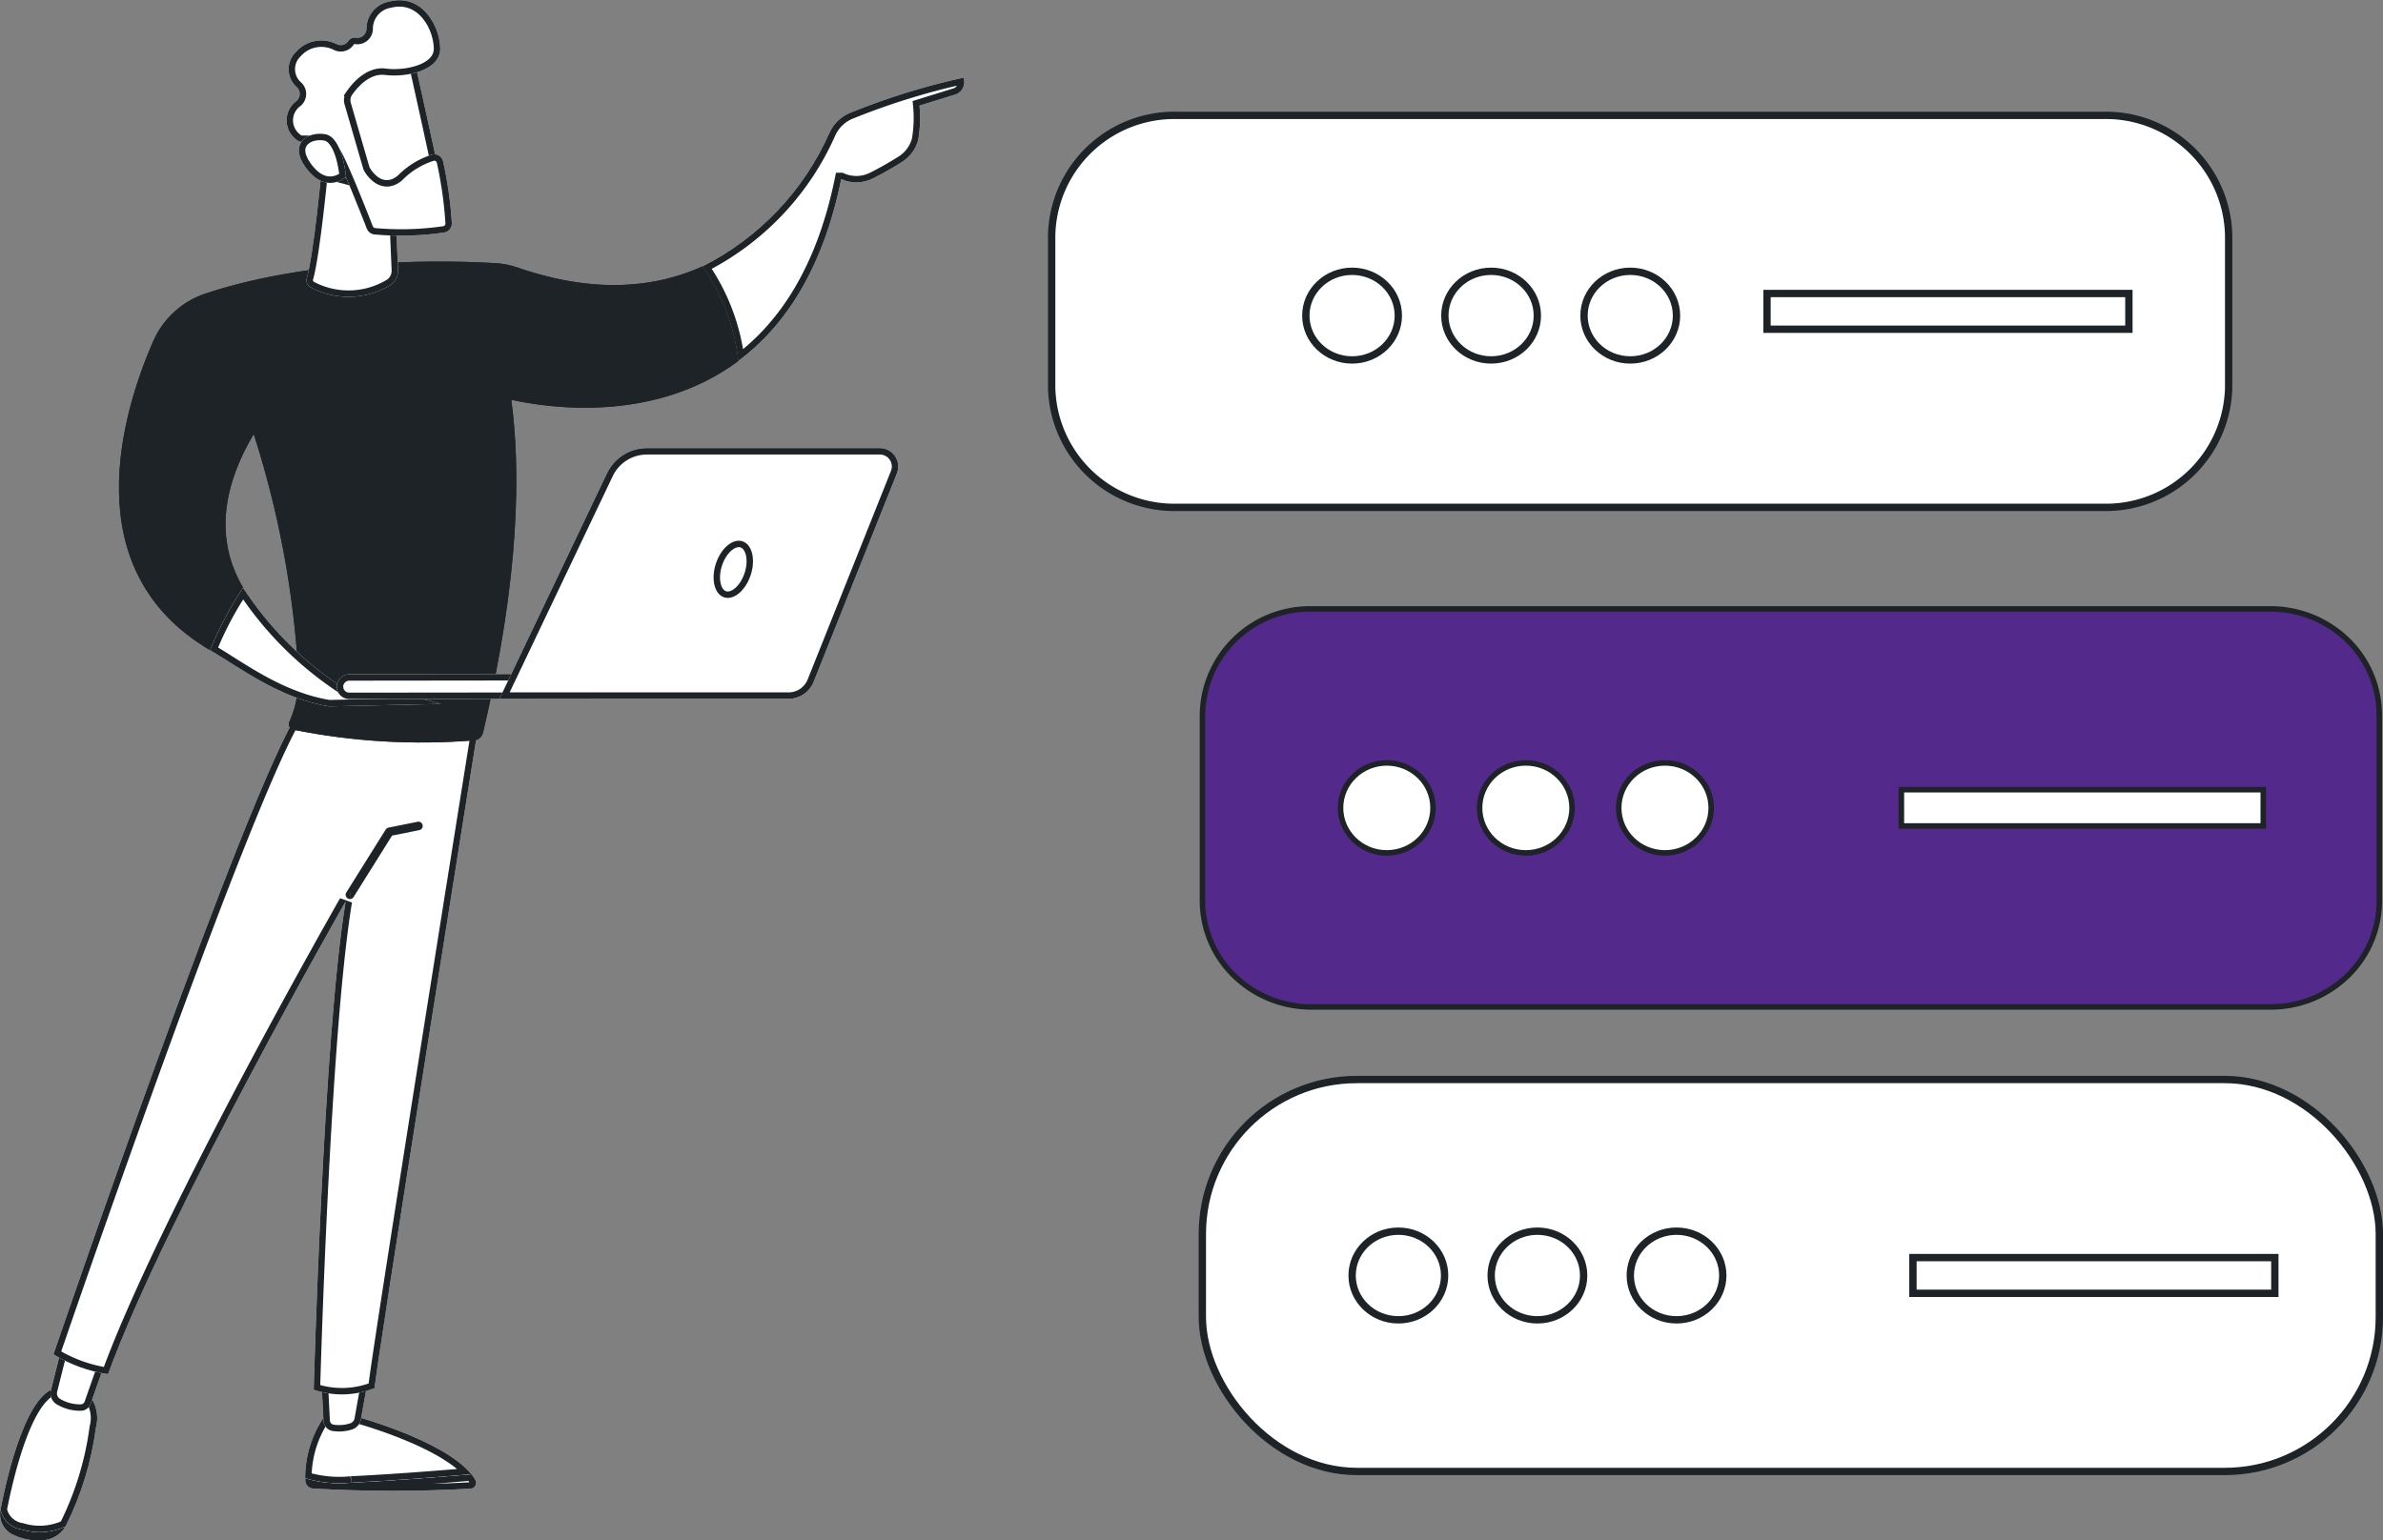<svg xmlns="http://www.w3.org/2000/svg" xmlns:xlink="http://www.w3.org/1999/xlink" width="129.91" height="83.999" viewBox="0 0 129.91 83.999"><rect x="0" y="0" width="129.91" height="83.999" fill="#808080" stroke="none"/><defs><clipPath id="a"><path d="M1154.411-701.945c-1.6.138-4.369.362-6.554.459a6.314,6.314,0,0,1-2.505-.245c0,.049,0,.1,0,.139a.453.453,0,0,0,.429.427,76.638,76.638,0,0,0,8.582.008.321.321,0,0,0,.267-.168.32.32,0,0,0-.005-.315A2.637,2.637,0,0,0,1154.411-701.945Z" transform="translate(-1145.353 701.945)" fill="#fff" stroke="#1e2327" stroke-width="0.7"/></clipPath><clipPath id="b"><path d="M1147.839-774.62c2.184-.1,4.957-.321,6.553-.459-1.57-1.926-6.553-3.223-6.553-3.223h-1.408a5.9,5.9,0,0,0-1.1,3.438A6.367,6.367,0,0,0,1147.839-774.62Z" transform="translate(-1145.334 778.302)" fill="#fff" stroke="#1e2327" stroke-width="0.7"/></clipPath><clipPath id="c"><path d="M1165.729-832.718l.132,2.606a.594.594,0,0,0,.508.56,2.311,2.311,0,0,0,1.057-.087.706.706,0,0,0,.474-.542l.455-2.537Z" transform="translate(-1165.729 832.718)" fill="#fff" stroke="#1e2327" stroke-width="0.7"/></clipPath><clipPath id="d"><path d="M752.507-655.391a1.374,1.374,0,0,1-1.138-1.086l0,.013a1.238,1.238,0,0,0,.607,1.327,3.154,3.154,0,0,0,1.679.341,1.555,1.555,0,0,0,1.259-.75l0-.007A3.345,3.345,0,0,1,752.507-655.391Z" transform="translate(-751.342 656.478)" fill="#fff" stroke="#1e2327" stroke-width="0.7"/></clipPath><clipPath id="e"><path d="M756.366-813.712h-1.16c-1.768-.047-2.879,4.773-3.242,6.639a1.374,1.374,0,0,0,1.138,1.087,3.331,3.331,0,0,0,2.409-.165,16.992,16.992,0,0,0,1.656-5.392A2.014,2.014,0,0,0,756.366-813.712Z" transform="translate(-751.964 813.713)" fill="#fff" stroke="#1e2327" stroke-width="0.7"/></clipPath><clipPath id="f"><path d="M817.169-870.984l-.645,2.563a.7.7,0,0,0,.362.789,2.469,2.469,0,0,0,1.335.323.581.581,0,0,0,.474-.387l.948-2.7Z" transform="translate(-816.504 870.984)" fill="#fff" stroke="#1e2327" stroke-width="0.7"/></clipPath><clipPath id="g"><path d="M843.519-1687.011s-5.76,36-5.665,36.2a4.794,4.794,0,0,1-3.325.092s.521-19.247,1.741-26.627c0,0-9.83,17.2-12.952,25.775a7.8,7.8,0,0,1-2.976-1.081s10.584-30.964,13.408-35.088Z" transform="translate(-820.343 1687.739)" fill="#fff" stroke="#1e2327" stroke-width="0.7"/></clipPath><clipPath id="h"><path d="M1197.71-1540.267a.23.23,0,0,0,.2-.108l2.1-3.354,1.486-.3a.231.231,0,0,0,.147-.1.232.232,0,0,0,.034-.174.232.232,0,0,0-.273-.181l-1.584.319a.232.232,0,0,0-.152.1l-2.153,3.438a.232.232,0,0,0,.073.32A.236.236,0,0,0,1197.71-1540.267Z" transform="translate(-1197.478 1544.486)" fill="#fff" stroke="#1e2327" stroke-width="0.7"/></clipPath><clipPath id="i"><path d="M1672.282-2505.379a38.567,38.567,0,0,0-6.25,1.948,2.16,2.16,0,0,0-1.057,1.063,14.871,14.871,0,0,1-6.925,7.286,11.3,11.3,0,0,1,1.956,5.158c2.465-1.833,4.591-4.9,5.613-9.918a2.006,2.006,0,0,0,1.748-.049,17.583,17.583,0,0,0,1.549-.879,2.034,2.034,0,0,0,.9-1.209,7.046,7.046,0,0,0,.07-1.873l2-.619A.711.711,0,0,0,1672.282-2505.379Z" transform="translate(-1658.05 2505.379)" fill="#fff" stroke="#1e2327" stroke-width="0.7"/></clipPath><clipPath id="j"><path d="M938.627-2262.406a11.308,11.308,0,0,0-1.956-5.158c-2.548,1.152-5.863,1.52-10.084.058a4.473,4.473,0,0,0-1.207-.239c-2.247-.131-9.652-.372-15.78,1.653a4.761,4.761,0,0,0-2.873,2.615c-1.657,3.8-4.341,12.466,3.11,16.839a18.375,18.375,0,0,1,1.8-3.4c-1.2-2.024-1.555-4.789.574-8.388a52.639,52.639,0,0,1,2.433,13.015,5.821,5.821,0,0,1-.455,2.6l-.038.089a.307.307,0,0,0,.01.261.307.307,0,0,0,.207.159,35.334,35.334,0,0,0,9.86.579.538.538,0,0,0,.479-.41c2.04-8.594,2.044-14.455,1.545-18.161,1.907.427,7.741,1.336,12.38-2.116Z" transform="translate(-904.865 2267.829)" fill="#1e2327" stroke="#1e2327" stroke-width="0.7"/></clipPath><clipPath id="k"><path d="M1147.829-2384.38s-.424,4.487-.8,5.815a.453.453,0,0,0,.214.517,4.387,4.387,0,0,0,4.235-.066A.94.94,0,0,0,1152-2379l-.183-4.335Z" transform="translate(-1147.015 2384.38)" fill="#fff" stroke="#1e2327" stroke-width="0.7"/></clipPath><clipPath id="l"><path d="M1029.059-1840.105l6.124-.133s-5.341-1.51-5.672-1.1a18.744,18.744,0,0,1-5.124-5.233,18.492,18.492,0,0,0-1.8,3.4C1024.217-1842.214,1026.352-1840.556,1029.059-1840.105Z" transform="translate(-1022.59 1846.572)" fill="#fff" stroke="#1e2327" stroke-width="0.7"/></clipPath><clipPath id="m"><path d="M1186.72-1734h.035l15.226-.016a.678.678,0,0,0,.683-.675.675.675,0,0,0-.2-.479.676.676,0,0,0-.482-.2l-15.226.017a.679.679,0,0,0-.481.2.677.677,0,0,0-.2.479A.677.677,0,0,0,1186.72-1734Z" transform="translate(-1186.073 1735.37)" fill="#fff" stroke="#1e2327" stroke-width="0.7"/></clipPath><clipPath id="n"><path d="M1416.809-2026.97h-12.682a2.419,2.419,0,0,0-2.186,1.371l-5.862,12.3h15.759a1.472,1.472,0,0,0,1.365-.919l4.545-11.381a1,1,0,0,0-.106-.934A1,1,0,0,0,1416.809-2026.97Z" transform="translate(-1396.08 2026.97)" fill="#fff" stroke="#1e2327" stroke-width="0.7"/></clipPath><clipPath id="o"><path d="M1672.609-1906.137c-.274.844-.072,1.665.455,1.832s1.173-.382,1.448-1.227.072-1.665-.455-1.832S1672.882-1906.982,1672.609-1906.137Z" transform="translate(-1672.487 1907.393)" fill="#fff" stroke="#1e2327" stroke-width="0.7"/></clipPath><clipPath id="p"><path d="M1175.02-2541.888c.057.091,1.566,7.071,1.566,7.071l-4,.776-2.413-6.4S1174.064-2543.424,1175.02-2541.888Z" transform="translate(-1170.169 2542.328)" fill="#fff" stroke="#1e2327" stroke-width="0.7"/></clipPath><clipPath id="q"><path d="M1124.657-2600.022l1.006,3.47a.5.5,0,0,0,.056.126c.15.241.726,1.031,1.5.393a4.51,4.51,0,0,1,1.926-1.166.5.5,0,0,1,.552.4,21.791,21.791,0,0,1,.474,3.353.5.5,0,0,1-.44.518,16.272,16.272,0,0,1-3.787.1.507.507,0,0,1-.408-.317c-.329-.842-1.338-3.4-1.73-4.071-.368-.628-1.354-.668-1.77-.655a.5.5,0,0,1-.365-.142,1.309,1.309,0,0,1,.038-2.1.5.5,0,0,0,.169-.356.5.5,0,0,0-.14-.37,1.311,1.311,0,0,1-.056-1.954,1.849,1.849,0,0,1,2.234-.4.5.5,0,0,0,.62-.19.4.4,0,0,1,.422-.168.5.5,0,0,0,.385-.116.5.5,0,0,0,.174-.363,1.507,1.507,0,0,1,1.251-1.5c1.754-.439,2.735,1.29,2.769,2.537s-1.894,1.616-3.007,1.468c-.847-.114-1.527.693-1.8,1.087A.5.5,0,0,0,1124.657-2600.022Z" transform="translate(-1121.155 2605.613)" fill="#fff" stroke="#1e2327" stroke-width="0.7"/></clipPath><clipPath id="r"><path d="M1139.776-2430.479s-.169-2.168-1.143-2.325-1.972.531-1.075,1.788C1138.68-2429.447,1139.776-2430.479,1139.776-2430.479Z" transform="translate(-1137.209 2432.825)" fill="#fff" stroke="#1e2327" stroke-width="0.7"/></clipPath></defs><g transform="translate(15958.095 -14008.528)"><g transform="translate(-15958.095 14008.527)"><g transform="translate(0 0)" style="isolation:isolate"><rect width="64.164" height="21.373" rx="8.428" transform="translate(65.546 58.865)" fill="#fff" stroke="#1e2327" stroke-width="0.4"/><rect width="64.164" height="21.373" rx="10.686" transform="translate(57.332 6.293)" fill="#fff" stroke="#1e2327" stroke-width="0.3"/><path d="M6.824,0H57.34a6.687,6.687,0,0,1,6.824,6.541v8.291a6.687,6.687,0,0,1-6.824,6.541H6.824A6.687,6.687,0,0,1,0,14.832V6.541A6.687,6.687,0,0,1,6.824,0Z" transform="translate(57.332 6.293)" fill="#fff" stroke="#1e2327" stroke-width="0.4"/><ellipse cx="2.521" cy="2.417" rx="2.521" ry="2.417" transform="translate(71.188 14.794)" fill="#fff" stroke="#1e2327" stroke-width="0.4"/><ellipse cx="2.521" cy="2.417" rx="2.521" ry="2.417" transform="translate(78.767 14.794)" fill="#fff" stroke="#1e2327" stroke-width="0.4"/><ellipse cx="2.521" cy="2.417" rx="2.521" ry="2.417" transform="translate(86.353 14.794)" fill="#fff" stroke="#1e2327" stroke-width="0.4"/><ellipse cx="2.521" cy="2.417" rx="2.521" ry="2.417" transform="translate(73.711 67.135)" fill="#fff" stroke="#1e2327" stroke-width="0.4"/><ellipse cx="2.521" cy="2.417" rx="2.521" ry="2.417" transform="translate(81.291 67.135)" fill="#fff" stroke="#1e2327" stroke-width="0.4"/><ellipse cx="2.521" cy="2.417" rx="2.521" ry="2.417" transform="translate(88.876 67.135)" fill="#fff" stroke="#1e2327" stroke-width="0.4"/><g transform="translate(65.552 33.204)"><path d="M64.158,5.777V15.913a5.694,5.694,0,0,1-1.737,4.1,6.013,6.013,0,0,1-4.21,1.69H5.935a6.018,6.018,0,0,1-4.2-1.7A5.7,5.7,0,0,1,0,15.913V5.777A5.858,5.858,0,0,1,5.935,0H58.212a6.019,6.019,0,0,1,4.2,1.688,5.7,5.7,0,0,1,1.742,4.089Z" transform="translate(0 0)" fill="#53298b" stroke="#1e2327" stroke-width="0.3"/><ellipse cx="2.521" cy="2.454" rx="2.521" ry="2.454" transform="translate(7.528 8.397)" fill="#fff" stroke="#1e2327" stroke-width="0.3"/><ellipse cx="2.521" cy="2.454" rx="2.521" ry="2.454" transform="translate(15.108 8.397)" fill="#fff" stroke="#1e2327" stroke-width="0.3"/><ellipse cx="2.521" cy="2.454" rx="2.521" ry="2.454" transform="translate(22.693 8.397)" fill="#fff" stroke="#1e2327" stroke-width="0.3"/><rect width="19.728" height="1.977" transform="translate(38.102 9.858)" fill="#fff" stroke="#1e2327" stroke-width="0.3"/></g><rect width="19.728" height="1.948" transform="translate(104.285 68.575)" fill="#fff" stroke="#1e2327" stroke-width="0.4"/><g transform="translate(0 0)"><g transform="translate(16.642 80.389)"><g transform="translate(0 0)" clip-path="url(#a)"><path d="M1154.411-701.945c-1.6.138-4.369.362-6.554.459a6.314,6.314,0,0,1-2.505-.245c0,.049,0,.095,0,.138a.452.452,0,0,0,.429.427,76.609,76.609,0,0,0,8.582.008.32.32,0,0,0,.267-.168.32.32,0,0,0-.005-.315,2.633,2.633,0,0,0-.218-.3" transform="translate(-1145.353 701.945)" fill="#fff" stroke="#1e2327" stroke-width="0.7"/></g></g><g transform="translate(16.639 77.165)"><g transform="translate(0 0)" clip-path="url(#b)"><path d="M1147.839-774.62c2.184-.1,4.957-.321,6.553-.459-1.57-1.926-6.553-3.223-6.553-3.223h-1.408a5.9,5.9,0,0,0-1.1,3.438,6.305,6.305,0,0,0,2.505.245" transform="translate(-1145.334 778.302)" fill="#fff" stroke="#1e2327" stroke-width="0.7"/></g></g><g transform="translate(17.502 74.867)"><g transform="translate(0)" clip-path="url(#c)"><path d="M1165.729-832.718l.132,2.606a.594.594,0,0,0,.508.56,2.311,2.311,0,0,0,1.057-.087.706.706,0,0,0,.474-.542l.455-2.537h-2.626" transform="translate(-1165.729 832.718)" fill="#fff" stroke="#1e2327" stroke-width="0.7"/></g></g><g transform="translate(0 82.309)"><g transform="translate(0 0)" clip-path="url(#d)"><path d="M752.507-655.391a1.374,1.374,0,0,1-1.138-1.086l0,.013a1.238,1.238,0,0,0,.607,1.327,3.154,3.154,0,0,0,1.679.341,1.555,1.555,0,0,0,1.259-.75l0-.007a3.332,3.332,0,0,1-2.409.165" transform="translate(-751.342 656.478)" fill="#fff" stroke="#1e2327" stroke-width="0.7"/></g></g><g transform="translate(0.029 75.669)"><g transform="translate(0 0)" clip-path="url(#e)"><path d="M756.366-813.712h-1.16c-1.768-.047-2.879,4.773-3.242,6.639a1.374,1.374,0,0,0,1.138,1.087,3.331,3.331,0,0,0,2.409-.165,16.992,16.992,0,0,0,1.656-5.392,2.013,2.013,0,0,0-.8-2.169" transform="translate(-751.964 813.713)" fill="#fff" stroke="#1e2327" stroke-width="0.7"/></g></g><g transform="translate(2.754 73.251)"><g transform="translate(0)" clip-path="url(#f)"><path d="M817.169-870.984l-.645,2.563a.7.7,0,0,0,.362.789,2.469,2.469,0,0,0,1.335.323.581.581,0,0,0,.474-.387l.948-2.7-2.473-.59" transform="translate(-816.504 870.984)" fill="#fff" stroke="#1e2327" stroke-width="0.7"/></g></g><g transform="translate(2.916 38.762)"><g transform="translate(0 0)" clip-path="url(#g)"><path d="M843.519-1687.011s-5.76,36-5.665,36.2a4.794,4.794,0,0,1-3.325.092s.521-19.247,1.741-26.627c0,0-9.83,17.2-12.952,25.775a7.8,7.8,0,0,1-2.976-1.081s10.584-30.964,13.408-35.088l9.768.727" transform="translate(-820.343 1687.739)" fill="#fff" stroke="#1e2327" stroke-width="0.7"/></g></g><g transform="translate(18.841 44.808)"><g transform="translate(0 0)" clip-path="url(#h)"><path d="M1197.71-1540.267a.23.23,0,0,0,.2-.108l2.1-3.354,1.486-.3a.231.231,0,0,0,.147-.1.232.232,0,0,0,.034-.174.232.232,0,0,0-.273-.181l-1.584.319a.232.232,0,0,0-.152.1l-2.153,3.438a.232.232,0,0,0,.073.32.234.234,0,0,0,.122.034" transform="translate(-1197.478 1544.486)" fill="#fff" stroke="#1e2327" stroke-width="0.7"/></g></g><g transform="translate(38.291 4.233)"><g transform="translate(0 0)" clip-path="url(#i)"><path d="M1672.282-2505.379a38.567,38.567,0,0,0-6.25,1.948,2.16,2.16,0,0,0-1.057,1.063,14.871,14.871,0,0,1-6.925,7.286,11.3,11.3,0,0,1,1.956,5.158c2.465-1.833,4.591-4.9,5.613-9.918a2.006,2.006,0,0,0,1.748-.049,17.583,17.583,0,0,0,1.549-.879,2.034,2.034,0,0,0,.9-1.209,7.046,7.046,0,0,0,.07-1.873l2-.619a.711.711,0,0,0,.4-.906" transform="translate(-1658.05 2505.379)" fill="#fff" stroke="#1e2327" stroke-width="0.7"/></g></g><g transform="translate(6.486 14.264)"><g transform="translate(0 0)" clip-path="url(#j)"><path d="M938.627-2262.406a11.308,11.308,0,0,0-1.956-5.158c-2.548,1.152-5.863,1.52-10.084.058a4.473,4.473,0,0,0-1.207-.239c-2.247-.131-9.652-.372-15.78,1.653a4.761,4.761,0,0,0-2.873,2.615c-1.657,3.8-4.341,12.466,3.11,16.839a18.375,18.375,0,0,1,1.8-3.4c-1.2-2.024-1.555-4.789.574-8.388a52.639,52.639,0,0,1,2.433,13.015,5.821,5.821,0,0,1-.455,2.6l-.038.089a.307.307,0,0,0,.01.261.307.307,0,0,0,.207.159,35.334,35.334,0,0,0,9.86.579.538.538,0,0,0,.479-.41c2.04-8.594,2.044-14.455,1.545-18.161,1.907.427,7.741,1.336,12.38-2.116" transform="translate(-904.865 2267.829)" fill="#1e2327" stroke="#1e2327" stroke-width="0.7"/></g></g><g transform="translate(16.714 9.343)"><g transform="translate(0 0)" clip-path="url(#k)"><path d="M1147.829-2384.38s-.424,4.487-.8,5.815a.453.453,0,0,0,.214.517,4.387,4.387,0,0,0,4.235-.066A.94.94,0,0,0,1152-2379l-.183-4.335-3.991-1.042" transform="translate(-1147.015 2384.38)" fill="#fff" stroke="#1e2327" stroke-width="0.7"/></g></g><g transform="translate(11.455 32.052)"><g transform="translate(0 0)" clip-path="url(#l)"><path d="M1029.059-1840.105l6.124-.133s-5.341-1.51-5.672-1.1a18.744,18.744,0,0,1-5.124-5.233,18.492,18.492,0,0,0-1.8,3.4c1.627.954,3.762,2.613,6.47,3.063" transform="translate(-1022.59 1846.572)" fill="#fff" stroke="#1e2327" stroke-width="0.7"/></g></g><g transform="translate(18.359 36.75)"><g transform="translate(0 0)" clip-path="url(#m)"><path d="M1186.72-1734h.035l15.226-.016a.678.678,0,0,0,.683-.675.675.675,0,0,0-.2-.479.676.676,0,0,0-.482-.2l-15.226.017a.679.679,0,0,0-.481.2.677.677,0,0,0-.2.479.677.677,0,0,0,.647.672" transform="translate(-1186.073 1735.37)" fill="#fff" stroke="#1e2327" stroke-width="0.7"/></g></g><g transform="translate(27.23 24.435)"><g transform="translate(0 0)" clip-path="url(#n)"><path d="M1416.809-2026.97h-12.682a2.418,2.418,0,0,0-2.186,1.371l-5.862,12.3h15.759a1.471,1.471,0,0,0,1.365-.919l4.545-11.382a1,1,0,0,0-.107-.934,1,1,0,0,0-.835-.435" transform="translate(-1396.08 2026.97)" fill="#fff" stroke="#1e2327" stroke-width="0.7"/></g></g><g transform="translate(38.902 29.487)"><g transform="translate(0 0)" clip-path="url(#o)"><path d="M1672.609-1906.137c-.274.844-.072,1.665.455,1.832s1.173-.382,1.448-1.227.072-1.665-.455-1.832-1.176.382-1.449,1.227" transform="translate(-1672.487 1907.393)" fill="#fff" stroke="#1e2327" stroke-width="0.7"/></g></g><g transform="translate(17.688 2.673)"><g transform="translate(0 0)" clip-path="url(#p)"><path d="M1175.02-2541.887c.057.092,1.566,7.071,1.566,7.071l-4,.777-2.413-6.4s3.894-2.98,4.85-1.446" transform="translate(-1170.169 2542.327)" fill="#fff" stroke="#1e2327" stroke-width="0.7"/></g></g><g transform="translate(15.617 0)"><g transform="translate(0)" clip-path="url(#q)"><path d="M1124.657-2600.022l1.006,3.47a.5.5,0,0,0,.056.126c.15.241.726,1.031,1.5.393a4.51,4.51,0,0,1,1.926-1.166.5.5,0,0,1,.552.4,21.791,21.791,0,0,1,.474,3.353.5.5,0,0,1-.44.518,16.272,16.272,0,0,1-3.787.1.507.507,0,0,1-.408-.317c-.329-.842-1.338-3.4-1.73-4.071-.368-.628-1.354-.668-1.77-.655a.5.5,0,0,1-.365-.142,1.309,1.309,0,0,1,.038-2.1.5.5,0,0,0,.169-.356.5.5,0,0,0-.14-.37,1.311,1.311,0,0,1-.056-1.954,1.849,1.849,0,0,1,2.234-.4.5.5,0,0,0,.62-.19.4.4,0,0,1,.422-.168.5.5,0,0,0,.385-.116.5.5,0,0,0,.174-.363,1.507,1.507,0,0,1,1.251-1.5c1.754-.439,2.735,1.29,2.769,2.537s-1.894,1.616-3.007,1.468c-.847-.114-1.527.693-1.8,1.087a.5.5,0,0,0-.07.429" transform="translate(-1121.155 2605.613)" fill="#fff" stroke="#1e2327" stroke-width="0.7"/></g></g><g transform="translate(16.295 7.296)"><g transform="translate(0 0)" clip-path="url(#r)"><path d="M1139.776-2430.479s-.169-2.168-1.143-2.325-1.972.531-1.075,1.788c1.118,1.566,2.218.537,2.218.537" transform="translate(-1137.209 2432.825)" fill="#fff" stroke="#1e2327" stroke-width="0.7"/></g></g></g><rect width="19.728" height="1.948" transform="translate(96.329 16.005)" fill="#fff" stroke="#1e2327" stroke-width="0.4"/></g></g></g></svg>